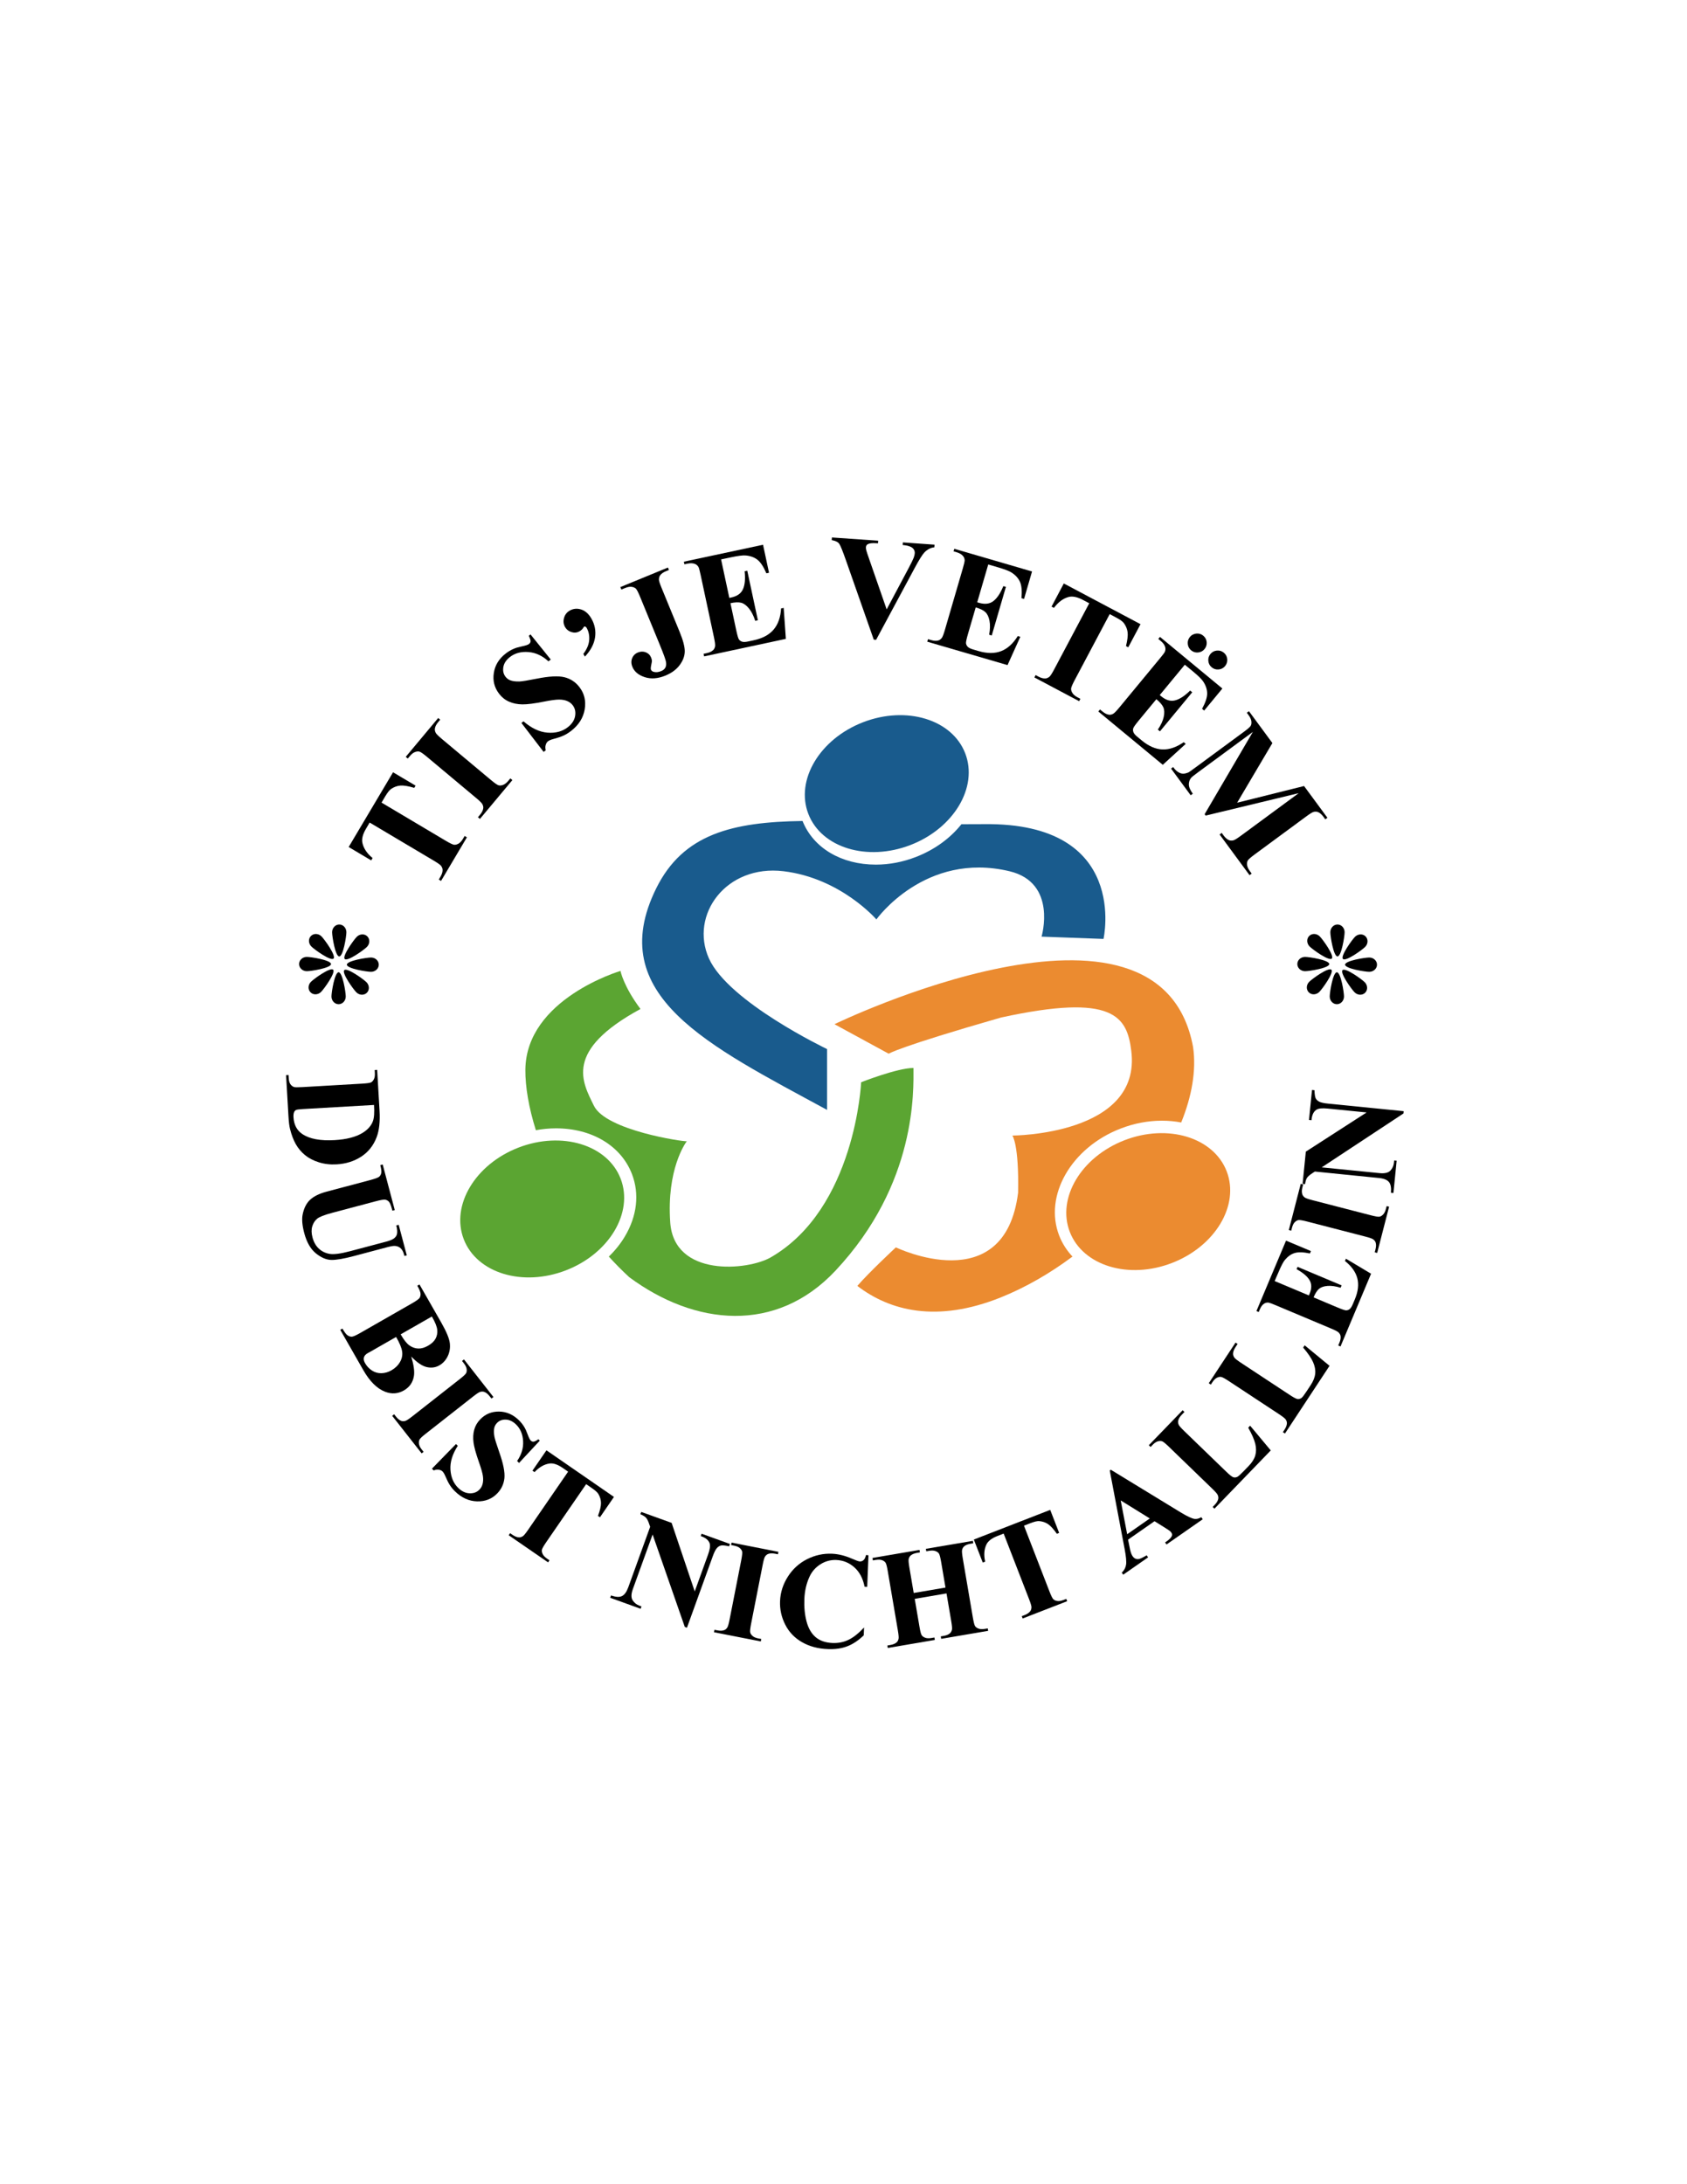 <svg xmlns="http://www.w3.org/2000/svg" xmlns:xlink="http://www.w3.org/1999/xlink" id="Layer_1" x="0px" y="0px" viewBox="0 0 612 792" style="enable-background:new 0 0 612 792;" xml:space="preserve"><style type="text/css">	.st0{fill:#195B8D;}	.st1{fill:#EB8B30;}	.st2{fill:#5BA532;}</style><g>	<g>		<path class="st0" d="M357.05,298.84c-2.8,0.03-5.56,0.04-8.27,0.03c-4.11,5.16-9.85,9.3-16.53,11.88   c-4.75,1.83-9.63,2.77-14.51,2.77c-12.54,0-22.71-6.06-26.6-15.83c-25.56,0.37-43.35,4.73-53.1,24.46   c-19.21,38.9,19.14,57.01,62,80.31V380.4c0,0-35.78-17.06-42.86-32.87c-7.07-15.81,6.24-34.12,27.05-31.62   c20.8,2.5,33.7,17.48,33.7,17.48s17.62-24.77,48.27-17.48c17.48,4.16,11.65,23.72,11.65,23.72l22.47,0.83   C400.33,340.45,409.91,298.2,357.05,298.84z"></path>	</g></g><ellipse transform="matrix(0.933 -0.36 0.36 0.933 -128.936 179.422)" class="st1" cx="416.64" cy="435.45" rx="30.5" ry="23.86"></ellipse><ellipse transform="matrix(0.933 -0.36 0.36 0.933 -144.703 100.386)" class="st2" cx="196.83" cy="438.21" rx="30.5" ry="23.86"></ellipse><ellipse transform="matrix(0.933 -0.36 0.36 0.933 -80.717 135.04)" class="st0" cx="321.75" cy="283.96" rx="30.5" ry="23.86"></ellipse><g>	<g>		<path class="st1" d="M406.51,409.23c4.91-1.9,9.96-2.86,15-2.86c2.43,0,4.77,0.22,7,0.65c3.85-9.48,5.53-18.87,4.31-27.36   c-12.08-65.57-130.09-8.28-130.09-8.28l19.67,10.7c0,0,3.45-2.42,40.72-13.11c41.06-8.97,45.73-0.27,47.28,12.08   c3.84,30.6-43.13,30.71-43.13,30.71s2.42,3.11,2.07,20.7c-4.83,38.99-44.34,19.84-44.34,19.84s-9.83,9.14-13.98,13.98   c11.73,8.97,28.73,13.54,52.11,4.14c9.02-3.63,17.81-8.72,25.94-14.78c-2.07-2.21-3.73-4.77-4.84-7.65   C378.64,433.52,388.64,416.13,406.51,409.23z"></path>	</g></g><g>	<g>		<path class="st2" d="M249.18,413.77c0,0-0.01,0.02-0.03,0.04C249.19,413.8,249.21,413.79,249.18,413.77z"></path>		<path class="st2" d="M331.38,387.25c-5.87,0-18.98,5.18-18.98,5.18s-2.05,45.77-32.78,63.49c-8.33,4.8-35.1,7.32-36.48-12.69   c-1.33-19.3,5.52-28.77,6.01-29.41c-1.21,0.2-29.34-3.91-33.7-12.88c-4.18-8.58-11.05-19.9,16.9-35.08   c-6.21-8.28-7.25-13.8-7.25-13.8s-34.32,10.11-34.51,35.89c-0.04,6.12,1.23,13.67,3.81,21.87c2.42-0.45,4.86-0.68,7.3-0.68   c13.05,0,23.6,6.34,27.55,16.55c2.78,7.19,1.87,15.24-2.57,22.67c-1.57,2.64-3.53,5.08-5.81,7.28c2.34,2.58,4.8,5.08,7.41,7.48   c23.81,17.6,53.26,20.6,74.8-2.36C332.75,429.13,331.38,395.19,331.38,387.25z"></path>	</g></g><g>	<path d="M142.59,280.03l8.17,4.85l-0.48,0.8c-2.17-0.64-3.83-0.92-5-0.83c-1.17,0.09-2.29,0.49-3.38,1.21  c-0.6,0.41-1.32,1.31-2.16,2.72l-1.33,2.25l23.27,13.82c1.54,0.92,2.56,1.4,3.04,1.46c0.49,0.06,1.02-0.08,1.61-0.4  c0.58-0.32,1.13-0.92,1.64-1.78l0.59-1l0.82,0.49l-9.38,15.8l-0.82-0.49l0.59-1c0.52-0.88,0.78-1.67,0.79-2.39  c0.02-0.51-0.15-1.02-0.53-1.55c-0.26-0.37-1.15-1.01-2.66-1.91l-23.27-13.82l-1.29,2.18c-1.21,2.03-1.65,3.76-1.34,5.19  c0.44,2,1.66,3.84,3.69,5.5l-0.5,0.85l-8.17-4.85L142.59,280.03z"></path>	<path d="M185.14,282.25l0.74,0.61l-11.77,14.08l-0.73-0.61l0.75-0.89c0.65-0.78,1.04-1.53,1.16-2.23c0.1-0.5,0.01-1.03-0.29-1.59  c-0.2-0.41-0.97-1.18-2.32-2.31l-17.71-14.81c-1.38-1.15-2.3-1.8-2.76-1.94c-0.47-0.14-1.01-0.1-1.64,0.13  c-0.63,0.23-1.26,0.72-1.89,1.47l-0.75,0.89l-0.74-0.61l11.77-14.08l0.73,0.61l-0.75,0.89c-0.65,0.78-1.04,1.53-1.16,2.23  c-0.1,0.5-0.01,1.04,0.27,1.61c0.2,0.41,0.97,1.18,2.32,2.31l17.71,14.81c1.38,1.15,2.3,1.79,2.77,1.93  c0.47,0.14,1.02,0.09,1.65-0.14c0.63-0.23,1.26-0.72,1.89-1.47L185.14,282.25z"></path>	<path d="M192.46,230.05l7.35,9.11l-0.84,0.65c-2.18-2.02-4.59-3.15-7.23-3.37c-2.64-0.22-4.86,0.36-6.67,1.74  c-1.4,1.07-2.22,2.29-2.46,3.66c-0.24,1.37,0.01,2.54,0.75,3.51c0.47,0.62,1.04,1.05,1.69,1.31c0.89,0.34,2.01,0.49,3.37,0.45  c0.99-0.04,3.09-0.38,6.3-1.02c4.49-0.9,7.84-1.07,10.07-0.52c2.21,0.56,4.03,1.76,5.43,3.6c1.79,2.33,2.41,5.02,1.89,8.09  c-0.53,3.07-2.19,5.67-4.98,7.82c-0.88,0.67-1.77,1.22-2.69,1.64c-0.92,0.42-2.15,0.84-3.71,1.25c-0.87,0.23-1.51,0.51-1.94,0.83  c-0.36,0.27-0.63,0.7-0.81,1.28c-0.19,0.58-0.19,1.24,0,1.99l-0.76,0.58l-8.06-10.51l0.76-0.58c2.87,2.49,5.76,3.86,8.67,4.1  c2.91,0.24,5.36-0.41,7.34-1.93c1.53-1.18,2.43-2.53,2.7-4.06c0.27-1.53-0.02-2.85-0.87-3.96c-0.5-0.66-1.17-1.16-1.99-1.51  c-0.82-0.35-1.8-0.53-2.94-0.53c-1.14-0.01-2.95,0.24-5.44,0.73c-3.49,0.7-6.12,1.03-7.9,1.01c-1.78-0.03-3.38-0.35-4.81-0.98  c-1.42-0.62-2.64-1.59-3.63-2.89c-1.7-2.22-2.34-4.73-1.9-7.54c0.43-2.81,1.89-5.17,4.36-7.07c0.9-0.69,1.86-1.26,2.88-1.69  c0.77-0.33,1.79-0.63,3.05-0.89c1.26-0.26,2.08-0.54,2.45-0.82c0.36-0.27,0.55-0.6,0.59-0.97c0.04-0.38-0.18-1.05-0.64-2.02  L192.46,230.05z"></path>	<path d="M212.18,238.1l-0.56-0.99c1.31-1.74,2.02-3.43,2.13-5.07c0.11-1.64-0.2-3.09-0.92-4.35c-0.14-0.24-0.3-0.4-0.48-0.47  c-0.17-0.06-0.31-0.06-0.42,0c-0.09,0.05-0.2,0.18-0.31,0.39c-0.29,0.5-0.76,0.94-1.4,1.31c-0.89,0.5-1.85,0.6-2.89,0.28  c-1.04-0.32-1.83-0.94-2.36-1.87c-0.56-0.99-0.68-2.07-0.36-3.25c0.32-1.18,1.02-2.07,2.08-2.68c1.29-0.73,2.68-0.86,4.16-0.39  c1.48,0.48,2.72,1.58,3.71,3.32c1.22,2.14,1.66,4.42,1.31,6.82C215.5,233.55,214.28,235.87,212.18,238.1z"></path>	<path d="M225.41,213.77l-0.36-0.89l17.26-7.09l0.36,0.89l-1.05,0.43c-0.96,0.39-1.66,0.88-2.09,1.45c-0.31,0.39-0.47,0.9-0.49,1.54  c-0.02,0.46,0.31,1.5,0.98,3.12l6.53,15.89c1.28,3.11,1.9,5.5,1.86,7.17c-0.04,1.67-0.66,3.3-1.86,4.91  c-1.2,1.6-2.91,2.86-5.15,3.78c-2.73,1.12-5.23,1.31-7.5,0.57c-2.27-0.74-3.77-1.99-4.48-3.73c-0.46-1.12-0.49-2.16-0.09-3.14  c0.4-0.98,1.09-1.67,2.08-2.07c0.97-0.4,1.92-0.43,2.84-0.08c0.92,0.35,1.56,0.98,1.94,1.89c0.18,0.45,0.29,0.86,0.31,1.24  c0,0.19-0.08,0.69-0.26,1.52c-0.17,0.83-0.2,1.38-0.09,1.65c0.17,0.42,0.53,0.69,1.07,0.82c0.79,0.2,1.67,0.1,2.65-0.3  c0.69-0.28,1.18-0.69,1.48-1.22c0.3-0.53,0.39-1.21,0.27-2.03c-0.12-0.82-0.88-2.92-2.27-6.3l-7.13-17.35  c-0.68-1.66-1.2-2.66-1.55-3c-0.35-0.34-0.86-0.55-1.52-0.65c-0.66-0.09-1.45,0.05-2.36,0.42L225.41,213.77z"></path>	<path d="M261.59,202.84l2.99,13.97l0.68-0.15c2.18-0.47,3.61-1.49,4.29-3.06c0.69-1.58,0.88-3.73,0.58-6.45l0.96-0.21l3.85,17.97  l-0.96,0.21c-0.62-1.91-1.39-3.42-2.31-4.53c-0.92-1.11-1.85-1.79-2.8-2.03c-0.95-0.25-2.25-0.19-3.88,0.16l2.07,9.67  c0.4,1.89,0.73,3.03,0.98,3.42s0.62,0.67,1.12,0.85c0.5,0.18,1.23,0.16,2.21-0.05l2.05-0.44c3.21-0.69,5.62-1.98,7.23-3.88  c1.61-1.9,2.52-4.46,2.71-7.67l0.94-0.2l0.79,11.24l-29.66,6.35l-0.2-0.94l1.14-0.24c1-0.21,1.76-0.56,2.29-1.05  c0.39-0.33,0.64-0.81,0.75-1.43c0.1-0.45-0.04-1.53-0.4-3.25l-4.83-22.57c-0.33-1.55-0.58-2.5-0.74-2.83  c-0.29-0.55-0.7-0.94-1.23-1.17c-0.74-0.33-1.67-0.38-2.78-0.15l-1.14,0.24l-0.2-0.94l28.72-6.15l2.17,10.15l-0.96,0.21  c-1.02-2.38-2.09-4.01-3.21-4.9c-1.12-0.89-2.54-1.41-4.27-1.57c-1.01-0.1-2.81,0.13-5.41,0.68L261.59,202.84z"></path>	<path d="M339.02,197.5l-0.07,0.96c-1.29,0.12-2.47,0.72-3.55,1.8c-0.78,0.81-2,2.76-3.65,5.84L317.83,232l-0.85-0.06l-10.06-28.67  c-1.21-3.46-2.04-5.5-2.49-6.12c-0.45-0.62-1.35-1.05-2.7-1.3l0.07-0.96l16.78,1.17l-0.07,0.96l-0.57-0.04  c-1.51-0.11-2.56,0.01-3.14,0.35c-0.41,0.23-0.64,0.6-0.67,1.09c-0.02,0.31,0.02,0.68,0.13,1.11c0.11,0.43,0.49,1.6,1.16,3.49  l6.24,17.95l8-15.03c0.96-1.82,1.55-3.04,1.79-3.66c0.23-0.62,0.37-1.16,0.4-1.61c0.04-0.52-0.07-0.98-0.32-1.4  s-0.63-0.74-1.15-0.99c-0.72-0.34-1.69-0.56-2.91-0.65l0.07-0.95L339.02,197.5z"></path>	<path d="M358.51,204.68l-4,13.71l0.67,0.2c2.14,0.62,3.88,0.4,5.23-0.66c1.35-1.06,2.54-2.86,3.57-5.4l0.94,0.27l-5.14,17.64  l-0.94-0.28c0.36-1.98,0.4-3.67,0.12-5.09c-0.28-1.41-0.78-2.45-1.5-3.12c-0.72-0.67-1.89-1.24-3.49-1.71l-2.77,9.49  c-0.54,1.86-0.79,3.01-0.76,3.47c0.04,0.46,0.23,0.88,0.58,1.28c0.35,0.39,1.01,0.73,1.97,1.01l2.01,0.59  c3.15,0.92,5.88,0.92,8.2,0.02c2.32-0.9,4.33-2.73,6.03-5.47l0.92,0.27l-4.64,10.27l-29.12-8.49l0.27-0.92l1.12,0.33  c0.98,0.29,1.81,0.34,2.51,0.17c0.5-0.11,0.94-0.41,1.34-0.9c0.3-0.34,0.69-1.36,1.18-3.05l6.46-22.16  c0.44-1.52,0.67-2.47,0.69-2.84c0-0.63-0.17-1.16-0.53-1.61c-0.5-0.65-1.29-1.13-2.38-1.45l-1.12-0.33l0.27-0.92l28.2,8.22  l-2.9,9.96l-0.94-0.28c0.23-2.57,0.06-4.52-0.5-5.83c-0.56-1.31-1.56-2.45-3.01-3.41c-0.84-0.57-2.54-1.23-5.09-1.97L358.51,204.68  z"></path>	<path d="M413.75,226.33l-4.45,8.39l-0.82-0.44c0.54-2.19,0.74-3.87,0.59-5.03c-0.15-1.16-0.6-2.27-1.37-3.32  c-0.43-0.58-1.37-1.26-2.82-2.02l-2.31-1.23l-12.69,23.91c-0.84,1.58-1.28,2.62-1.31,3.11c-0.03,0.49,0.12,1.02,0.48,1.59  c0.35,0.57,0.97,1.09,1.85,1.56l1.03,0.55l-0.45,0.85l-16.23-8.61l0.45-0.85l1.03,0.55c0.9,0.48,1.71,0.7,2.43,0.67  c0.51,0,1.02-0.2,1.52-0.6c0.36-0.28,0.96-1.19,1.78-2.75l12.69-23.91l-2.24-1.19c-2.09-1.11-3.84-1.47-5.25-1.09  c-1.98,0.53-3.75,1.85-5.32,3.95l-0.87-0.46l4.45-8.39L413.75,226.33z"></path>	<path d="M429.82,241.03l-9.1,11.01l0.54,0.44c1.72,1.42,3.4,1.91,5.07,1.47c1.66-0.44,3.47-1.62,5.42-3.55l0.76,0.63l-11.71,14.16  l-0.76-0.63c1.12-1.67,1.83-3.21,2.13-4.62c0.3-1.41,0.25-2.56-0.14-3.46c-0.4-0.9-1.24-1.88-2.53-2.95l-6.3,7.62  c-1.23,1.49-1.92,2.45-2.07,2.89c-0.15,0.44-0.14,0.9,0.03,1.4c0.17,0.5,0.64,1.07,1.41,1.7l1.62,1.34  c2.53,2.09,5.03,3.18,7.52,3.27c2.49,0.09,5.06-0.79,7.7-2.63l0.74,0.61l-8.32,7.59l-23.38-19.33l0.61-0.74l0.9,0.74  c0.79,0.65,1.53,1.03,2.24,1.15c0.5,0.1,1.03,0,1.59-0.3c0.41-0.2,1.18-0.98,2.3-2.33l14.71-17.79c1.01-1.22,1.6-2,1.76-2.34  c0.25-0.58,0.3-1.14,0.15-1.69c-0.2-0.79-0.73-1.55-1.61-2.27l-0.9-0.74l0.61-0.74l22.64,18.72l-6.61,8l-0.76-0.63  c1.23-2.27,1.85-4.12,1.85-5.55c0-1.43-0.46-2.87-1.41-4.32c-0.55-0.85-1.84-2.13-3.89-3.82L429.82,241.03z M436.51,230.51  c0.75,0.62,1.16,1.39,1.24,2.34c0.08,0.94-0.18,1.78-0.78,2.51c-0.6,0.73-1.38,1.14-2.33,1.23c-0.95,0.09-1.79-0.17-2.52-0.77  c-0.73-0.61-1.14-1.38-1.23-2.33c-0.09-0.95,0.17-1.79,0.77-2.52c0.6-0.73,1.38-1.14,2.33-1.23  C434.94,229.65,435.78,229.9,436.51,230.51z M443.97,236.67c0.74,0.62,1.16,1.39,1.24,2.34c0.08,0.94-0.18,1.78-0.78,2.51  c-0.61,0.73-1.38,1.14-2.33,1.23c-0.95,0.09-1.79-0.17-2.52-0.77c-0.73-0.6-1.14-1.38-1.23-2.33c-0.09-0.95,0.17-1.79,0.77-2.52  c0.61-0.73,1.38-1.14,2.33-1.23C442.4,235.81,443.24,236.07,443.97,236.67z"></path>	<path d="M448.8,291.07l24.28-6.05l8.47,11.5l-0.77,0.57l-0.67-0.92c-0.61-0.83-1.25-1.39-1.91-1.68c-0.45-0.2-0.98-0.24-1.59-0.11  c-0.45,0.09-1.37,0.66-2.77,1.69l-18.63,13.72c-1.44,1.06-2.29,1.8-2.54,2.22c-0.25,0.42-0.33,0.96-0.26,1.64  c0.08,0.67,0.41,1.4,0.99,2.2l0.67,0.92l-0.77,0.57l-10.86-14.75l0.77-0.57l0.67,0.92c0.61,0.83,1.25,1.39,1.91,1.68  c0.45,0.2,0.99,0.24,1.61,0.1c0.45-0.09,1.38-0.66,2.79-1.7l20.95-15.42l-33.76,8.14l-0.37-0.5l17.49-29.84l-19.9,14.65  c-1.39,1.02-2.22,1.69-2.49,1.99c-0.56,0.69-0.84,1.5-0.83,2.43c0.01,0.93,0.49,2.04,1.44,3.33l-0.77,0.57l-7.12-9.67l0.77-0.57  l0.21,0.29c0.45,0.64,0.98,1.15,1.59,1.53c0.61,0.38,1.2,0.58,1.77,0.59c0.57,0.01,1.23-0.15,2-0.47c0.17-0.08,0.89-0.59,2.16-1.52  l17.88-13.16c1.43-1.05,2.27-1.79,2.51-2.2c0.24-0.41,0.32-0.96,0.25-1.63c-0.08-0.67-0.41-1.4-0.99-2.2l-0.66-0.9l0.77-0.57  l8.5,11.55L448.8,291.07z"></path></g><g>	<g>		<path d="M103.78,389.86l0.9-0.05l0.06,1.1c0.05,0.96,0.25,1.68,0.58,2.18s0.76,0.85,1.3,1.06c0.35,0.13,1.38,0.14,3.08,0.04   l21.74-1.26c1.69-0.1,2.74-0.25,3.15-0.45c0.41-0.2,0.76-0.59,1.05-1.15c0.29-0.56,0.4-1.31,0.35-2.23l-0.06-1.1l0.9-0.05   l0.86,14.79c0.23,3.95-0.12,7.16-1.06,9.62c-1.15,3.02-3.01,5.36-5.58,7.04c-2.58,1.67-5.55,2.61-8.91,2.8   c-2.32,0.14-4.49-0.12-6.49-0.75c-2-0.63-3.67-1.51-5.02-2.62c-1.34-1.11-2.45-2.42-3.31-3.93c-0.86-1.51-1.57-3.37-2.12-5.59   c-0.25-0.98-0.44-2.54-0.56-4.66L103.78,389.86z M135.69,400.66l-25.79,1.49c-1.37,0.08-2.2,0.19-2.5,0.34   c-0.3,0.15-0.53,0.38-0.67,0.7c-0.22,0.45-0.3,1.09-0.26,1.92c0.16,2.71,1.21,4.73,3.14,6.05c2.62,1.81,6.55,2.56,11.82,2.25   c4.24-0.25,7.59-1.11,10.05-2.59c1.92-1.17,3.19-2.61,3.81-4.3C135.73,405.33,135.86,403.37,135.69,400.66z"></path>		<path d="M138.83,422.25l4.38,16.52l-0.87,0.23l-0.22-0.83c-0.33-1.24-0.69-2.06-1.07-2.46c-0.38-0.39-0.83-0.63-1.34-0.71   c-0.51-0.08-1.67,0.13-3.5,0.61l-15.67,4.16c-2.86,0.76-4.7,1.48-5.51,2.16c-0.81,0.68-1.39,1.6-1.75,2.75   c-0.35,1.15-0.32,2.49,0.08,4c0.46,1.73,1.24,3.1,2.34,4.11c1.1,1.01,2.42,1.64,3.95,1.88s3.99-0.09,7.39-0.99l13.05-3.46   c1.43-0.38,2.41-0.8,2.95-1.26c0.54-0.46,0.86-0.95,0.97-1.47c0.17-0.8,0.09-1.85-0.25-3.14l0.87-0.23l2.94,11.07l-0.87,0.23   l-0.18-0.66c-0.24-0.9-0.62-1.6-1.14-2.1c-0.52-0.5-1.18-0.79-1.97-0.87c-0.56-0.07-1.49,0.07-2.79,0.41l-12.15,3.23   c-3.76,1-6.54,1.47-8.34,1.42s-3.65-0.85-5.56-2.4s-3.3-3.98-4.19-7.3c-0.74-2.77-0.93-5.01-0.6-6.71   c0.46-2.33,1.36-4.13,2.71-5.39c1.35-1.27,3.35-2.25,6.01-2.96l15.67-4.16c1.84-0.49,2.96-0.89,3.35-1.22   c0.39-0.32,0.66-0.77,0.79-1.35c0.13-0.57,0.01-1.54-0.36-2.88L138.83,422.25z"></path>		<path d="M149.19,491.89c0.92,3.09,1.25,5.44,0.97,7.06c-0.38,2.32-1.6,4.06-3.64,5.23c-2.16,1.24-4.45,1.39-6.85,0.46   c-2.93-1.16-5.56-3.77-7.88-7.84l-8.35-14.6l0.78-0.45c0.76,1.33,1.4,2.16,1.92,2.49c0.52,0.33,1.03,0.48,1.53,0.45   c0.5-0.04,1.53-0.5,3.09-1.39l18.65-10.67c1.55-0.89,2.48-1.54,2.77-1.96c0.29-0.42,0.42-0.94,0.39-1.56   c-0.04-0.62-0.43-1.58-1.18-2.9l0.79-0.45l7.88,13.78c1.88,3.29,2.92,5.79,3.12,7.5c0.2,1.71-0.06,3.29-0.77,4.75   c-0.71,1.46-1.72,2.56-3.04,3.31c-1.38,0.79-2.9,0.99-4.56,0.61C153.14,495.33,151.27,494.05,149.19,491.89z M143.7,484.79   l-9.22,5.27l-1.07,0.59c-0.76,0.44-1.23,0.96-1.39,1.57s-0.03,1.3,0.41,2.06c0.64,1.13,1.49,2.03,2.54,2.7s2.19,0.98,3.44,0.95   c1.24-0.04,2.45-0.39,3.62-1.06c1.34-0.77,2.37-1.77,3.08-3c0.71-1.23,0.97-2.51,0.77-3.84   C145.67,488.69,144.95,486.94,143.7,484.79z M145.35,483.84c1.15,2.01,2.22,3.36,3.22,4.05c1,0.7,2.05,1.06,3.16,1.1   c1.11,0.04,2.3-0.3,3.57-1.03c1.27-0.73,2.17-1.57,2.7-2.54c0.53-0.97,0.73-2.04,0.62-3.21c-0.11-1.17-0.76-2.79-1.95-4.84   L145.35,483.84z"></path>		<path d="M153.67,526.44l-0.71,0.56l-10.69-13.62l0.71-0.56l0.68,0.86c0.59,0.76,1.21,1.26,1.84,1.51   c0.44,0.19,0.95,0.21,1.53,0.04c0.42-0.1,1.28-0.66,2.59-1.69l17.13-13.44c1.33-1.04,2.11-1.77,2.33-2.17   c0.22-0.4,0.29-0.92,0.2-1.54c-0.09-0.62-0.42-1.3-0.99-2.03l-0.68-0.87l0.71-0.56L179,506.56l-0.71,0.56l-0.68-0.86   c-0.59-0.76-1.21-1.26-1.84-1.51c-0.44-0.19-0.95-0.21-1.54-0.06c-0.42,0.1-1.28,0.66-2.59,1.69l-17.13,13.44   c-1.33,1.04-2.11,1.77-2.32,2.18c-0.22,0.41-0.28,0.93-0.2,1.55c0.09,0.62,0.42,1.3,0.99,2.03L153.67,526.44z"></path>		<path d="M195.82,522.39l-7.52,8.08l-0.71-0.7c1.6-2.31,2.32-4.71,2.18-7.21s-0.99-4.49-2.52-6c-1.19-1.16-2.44-1.76-3.75-1.8   c-1.31-0.04-2.37,0.35-3.18,1.18c-0.51,0.53-0.84,1.11-1,1.76c-0.2,0.88-0.19,1.95,0.04,3.21c0.17,0.92,0.77,2.83,1.79,5.75   c1.44,4.07,2.05,7.18,1.84,9.33c-0.23,2.14-1.1,4-2.63,5.56c-1.93,1.98-4.37,2.93-7.3,2.85s-5.59-1.28-7.97-3.6   c-0.75-0.73-1.38-1.49-1.89-2.29c-0.52-0.8-1.07-1.9-1.66-3.29c-0.33-0.78-0.68-1.34-1.04-1.7c-0.3-0.3-0.74-0.49-1.3-0.59   c-0.57-0.1-1.19-0.01-1.86,0.26l-0.65-0.63l8.73-8.94l0.65,0.63c-1.95,3.02-2.83,5.9-2.66,8.65c0.17,2.75,1.1,4.95,2.79,6.6   c1.3,1.27,2.69,1.93,4.16,1.98c1.47,0.05,2.66-0.4,3.58-1.35c0.55-0.56,0.93-1.24,1.14-2.06s0.25-1.75,0.11-2.82   s-0.62-2.72-1.41-4.98c-1.12-3.16-1.79-5.58-2-7.24c-0.22-1.67-0.13-3.21,0.26-4.62c0.39-1.42,1.13-2.68,2.21-3.78   c1.84-1.89,4.1-2.82,6.79-2.79c2.68,0.03,5.08,1.07,7.19,3.13c0.77,0.75,1.42,1.57,1.96,2.46c0.41,0.67,0.82,1.58,1.24,2.73   c0.42,1.14,0.78,1.87,1.1,2.18c0.3,0.3,0.63,0.44,0.99,0.42c0.36-0.02,0.96-0.3,1.8-0.87L195.82,522.39z"></path>		<path d="M222.73,542.79l-5.08,7.38l-0.72-0.5c0.74-2,1.11-3.55,1.1-4.65c-0.01-1.1-0.32-2.19-0.93-3.26   c-0.34-0.59-1.15-1.33-2.43-2.2l-2.03-1.4l-14.48,21.03c-0.96,1.39-1.48,2.32-1.57,2.77c-0.09,0.46,0.01,0.97,0.28,1.54   c0.27,0.57,0.79,1.12,1.57,1.66l0.9,0.62l-0.51,0.74l-14.28-9.83l0.51-0.75l0.9,0.62c0.79,0.54,1.53,0.84,2.2,0.89   c0.48,0.05,0.97-0.08,1.49-0.4c0.37-0.22,1.03-1.01,1.97-2.38l14.48-21.04l-1.97-1.36c-1.84-1.26-3.44-1.79-4.8-1.59   c-1.91,0.28-3.72,1.32-5.41,3.12l-0.76-0.53l5.08-7.38L222.73,542.79z"></path>		<path d="M243.65,552.2l8.38,24.86l4.84-13.38c0.68-1.87,0.86-3.23,0.57-4.08c-0.41-1.15-1.49-2.03-3.23-2.62l0.31-0.85l10.29,3.72   l-0.31,0.85c-1.38-0.31-2.34-0.41-2.89-0.3c-0.55,0.1-1.06,0.41-1.53,0.93s-0.97,1.5-1.5,2.97l-9.37,25.92l-0.78-0.28   l-11.68-33.53l-7.16,19.79c-0.65,1.79-0.67,3.15-0.08,4.07c0.59,0.92,1.42,1.58,2.47,1.96l0.73,0.27l-0.31,0.85l-11.04-3.99   l0.31-0.85c1.72,0.61,3.04,0.69,3.96,0.24c0.92-0.45,1.68-1.5,2.28-3.15l7.95-21.97l-0.37-1.07c-0.36-1.07-0.74-1.82-1.16-2.26   c-0.41-0.44-1.09-0.85-2.02-1.22l0.31-0.85L243.65,552.2z"></path>		<path d="M276.17,594.3l-0.17,0.89l-16.98-3.33l0.17-0.89l1.08,0.21c0.94,0.18,1.73,0.17,2.38-0.06c0.46-0.14,0.85-0.46,1.18-0.96   c0.25-0.35,0.54-1.34,0.86-2.97l4.2-21.37c0.32-1.66,0.44-2.72,0.35-3.17c-0.1-0.45-0.38-0.88-0.85-1.3   c-0.47-0.42-1.17-0.71-2.08-0.89l-1.08-0.21l0.18-0.89l16.98,3.34l-0.17,0.89l-1.08-0.21c-0.94-0.18-1.73-0.17-2.38,0.06   c-0.46,0.14-0.86,0.46-1.21,0.96c-0.25,0.35-0.54,1.34-0.86,2.97l-4.2,21.37c-0.33,1.66-0.44,2.72-0.34,3.17   c0.1,0.45,0.39,0.88,0.86,1.3s1.17,0.71,2.08,0.89L276.17,594.3z"></path>		<path d="M315.06,563.94l-0.46,11.46l-0.95-0.04c-0.6-3.02-1.84-5.37-3.72-7.04s-4.07-2.56-6.54-2.66   c-2.06-0.08-3.98,0.43-5.75,1.55c-1.77,1.12-3.1,2.62-3.97,4.51c-1.12,2.42-1.75,5.12-1.87,8.13c-0.12,2.96,0.15,5.67,0.8,8.13   c0.65,2.46,1.75,4.35,3.29,5.66c1.54,1.31,3.58,2.01,6.12,2.12c2.08,0.08,4.01-0.29,5.78-1.14c1.77-0.84,3.66-2.34,5.67-4.49   l-0.12,2.85c-1.93,1.86-3.92,3.19-5.96,3.97c-2.04,0.79-4.41,1.13-7.09,1.02c-3.53-0.14-6.64-0.97-9.32-2.5   c-2.68-1.52-4.72-3.64-6.1-6.35c-1.38-2.71-2.01-5.56-1.89-8.55c0.13-3.15,1.07-6.11,2.84-8.88c1.76-2.76,4.08-4.87,6.95-6.32   c2.87-1.45,5.88-2.11,9.04-1.98c2.32,0.09,4.76,0.7,7.3,1.81c1.47,0.64,2.41,0.98,2.82,0.99c0.52,0.02,0.98-0.15,1.38-0.52   c0.4-0.37,0.67-0.96,0.82-1.79L315.06,563.94z"></path>		<path d="M331.84,579.75l1.72,10.11c0.28,1.67,0.55,2.7,0.81,3.08c0.26,0.39,0.68,0.69,1.27,0.91c0.59,0.22,1.34,0.25,2.26,0.1   l1.08-0.19l0.15,0.89l-17.06,2.91l-0.15-0.89l1.08-0.19c0.95-0.16,1.68-0.46,2.2-0.89c0.38-0.29,0.63-0.73,0.77-1.32   c0.11-0.42,0.03-1.44-0.25-3.08l-3.66-21.47c-0.28-1.67-0.55-2.7-0.8-3.08s-0.67-0.69-1.26-0.91s-1.34-0.25-2.26-0.1l-1.08,0.18   l-0.15-0.89l17.06-2.91l0.15,0.89l-1.08,0.19c-0.95,0.16-1.68,0.46-2.2,0.89c-0.38,0.29-0.64,0.74-0.79,1.32   c-0.11,0.42-0.03,1.44,0.25,3.08l1.57,9.24l11.53-1.96l-1.57-9.24c-0.29-1.67-0.55-2.7-0.8-3.08c-0.25-0.39-0.67-0.69-1.27-0.91   c-0.6-0.22-1.36-0.25-2.27-0.1l-1.06,0.18l-0.15-0.89l17.04-2.9l0.15,0.89l-1.06,0.18c-0.96,0.16-1.7,0.46-2.2,0.89   c-0.38,0.3-0.64,0.74-0.79,1.32c-0.11,0.42-0.03,1.44,0.25,3.08l3.66,21.47c0.29,1.67,0.55,2.7,0.8,3.08   c0.25,0.39,0.67,0.69,1.27,0.91c0.6,0.22,1.36,0.25,2.27,0.1l1.06-0.18l0.15,0.89l-17.04,2.9l-0.15-0.89l1.06-0.18   c0.96-0.16,1.7-0.46,2.2-0.89c0.38-0.3,0.64-0.74,0.79-1.32c0.11-0.42,0.03-1.44-0.25-3.08l-1.72-10.11L331.84,579.75z"></path>		<path d="M380.99,547.49l3.24,8.35l-0.82,0.32c-1.23-1.74-2.31-2.91-3.23-3.53c-0.92-0.61-1.99-0.97-3.22-1.07   c-0.68-0.05-1.75,0.21-3.19,0.76l-2.3,0.89l9.23,23.81c0.61,1.58,1.08,2.53,1.41,2.86c0.33,0.33,0.8,0.54,1.43,0.64   s1.38-0.02,2.26-0.36l1.02-0.4l0.33,0.84L371,586.87l-0.33-0.84l1.03-0.4c0.89-0.35,1.55-0.79,1.98-1.32   c0.31-0.37,0.48-0.85,0.51-1.46c0.03-0.43-0.26-1.42-0.86-2.96l-9.23-23.81l-2.23,0.87c-2.08,0.81-3.42,1.83-4.02,3.08   c-0.84,1.74-1,3.82-0.46,6.23l-0.87,0.34l-3.24-8.35L380.99,547.49z"></path>		<path d="M418.83,551.6l-9.6,6.69l0.7,3.44c0.24,1.14,0.56,2,0.96,2.57c0.53,0.76,1.23,1.11,2.09,1.04c0.51-0.04,1.51-0.5,3-1.38   l0.52,0.74l-9.03,6.29l-0.52-0.74c0.87-0.83,1.39-1.79,1.56-2.89c0.17-1.1-0.01-3-0.53-5.72l-5.39-28.44l0.38-0.27l25.32,15.45   c2.4,1.46,4.1,2.25,5.08,2.38c0.74,0.1,1.55-0.11,2.43-0.62l0.52,0.74l-13.14,9.16l-0.52-0.74l0.54-0.38   c1.05-0.73,1.69-1.4,1.92-1.99c0.14-0.42,0.08-0.83-0.2-1.23c-0.17-0.24-0.38-0.46-0.64-0.66c-0.11-0.1-0.66-0.46-1.65-1.08   L418.83,551.6z M417.12,550.6l-10.56-6.54l2.35,12.26L417.12,550.6z"></path>		<path d="M453.51,516.96l7.49,8.97l-20.43,21.13l-0.65-0.63l0.76-0.79c0.67-0.69,1.08-1.37,1.24-2.02   c0.13-0.46,0.08-0.97-0.16-1.52c-0.16-0.4-0.83-1.18-2.03-2.33l-15.66-15.14c-1.22-1.18-2.04-1.85-2.47-2.01   c-0.43-0.16-0.95-0.16-1.55,0.01c-0.61,0.17-1.23,0.59-1.88,1.26l-0.76,0.79l-0.65-0.63l12.27-12.69l0.65,0.63l-1,1.04   c-0.67,0.69-1.08,1.37-1.24,2.03c-0.13,0.46-0.08,0.97,0.15,1.53c0.16,0.4,0.83,1.18,2.03,2.33l15.17,14.66   c1.22,1.18,2.06,1.86,2.53,2.04c0.47,0.18,0.98,0.15,1.54-0.1c0.39-0.19,1.12-0.85,2.21-1.97l1.92-1.98   c1.22-1.26,2.02-2.53,2.39-3.8c0.37-1.27,0.37-2.68,0.01-4.22c-0.37-1.54-1.22-3.49-2.56-5.85L453.51,516.96z"></path>		<path d="M473.3,487.82l9.02,7.43l-16.17,24.55l-0.75-0.5l0.6-0.92c0.53-0.8,0.81-1.54,0.85-2.22c0.04-0.48-0.11-0.97-0.44-1.46   c-0.23-0.37-1.04-1-2.42-1.92l-18.19-11.98c-1.41-0.93-2.35-1.44-2.8-1.52c-0.45-0.08-0.96,0.02-1.53,0.29   c-0.56,0.28-1.1,0.81-1.61,1.58l-0.6,0.92l-0.75-0.5l9.71-14.74l0.75,0.5l-0.79,1.2c-0.53,0.8-0.81,1.54-0.85,2.22   c-0.04,0.48,0.1,0.97,0.43,1.48c0.23,0.37,1.03,1,2.42,1.92l17.61,11.6c1.41,0.93,2.37,1.44,2.86,1.54   c0.5,0.09,0.99-0.04,1.5-0.39c0.35-0.26,0.95-1.04,1.81-2.35l1.52-2.3c0.97-1.47,1.51-2.86,1.64-4.18s-0.13-2.7-0.77-4.15   s-1.84-3.21-3.6-5.28L473.3,487.82z"></path>		<path d="M462.41,464.51l12.42,5.22l0.26-0.61c0.81-1.93,0.8-3.59-0.05-4.98s-2.41-2.69-4.68-3.93l0.36-0.85l15.98,6.72l-0.36,0.86   c-1.82-0.55-3.4-0.77-4.75-0.66c-1.35,0.11-2.38,0.47-3.09,1.07c-0.71,0.61-1.36,1.63-1.97,3.09l8.6,3.62   c1.68,0.71,2.74,1.07,3.17,1.08c0.43,0.01,0.85-0.12,1.26-0.41s0.79-0.87,1.16-1.74l0.77-1.82c1.2-2.85,1.5-5.41,0.9-7.69   c-0.6-2.27-2.09-4.35-4.47-6.24l0.35-0.83l9.12,5.45l-11.09,26.38l-0.83-0.35l0.43-1.01c0.37-0.88,0.52-1.66,0.43-2.34   c-0.05-0.48-0.28-0.93-0.7-1.36c-0.29-0.32-1.2-0.8-2.73-1.44l-20.07-8.44c-1.38-0.58-2.24-0.9-2.59-0.96   c-0.59-0.07-1.11,0.04-1.57,0.32c-0.66,0.39-1.2,1.09-1.62,2.08l-0.42,1.01l-0.83-0.35l10.74-25.54l9.03,3.79l-0.36,0.86   c-2.39-0.49-4.23-0.55-5.52-0.16c-1.29,0.38-2.46,1.2-3.52,2.45c-0.62,0.73-1.42,2.25-2.39,4.56L462.41,464.51z"></path>		<path d="M503.05,437.33l0.88,0.23l-4.33,16.76l-0.88-0.23l0.27-1.06c0.24-0.93,0.27-1.72,0.09-2.38   c-0.12-0.46-0.41-0.88-0.89-1.24c-0.33-0.27-1.3-0.62-2.91-1.03l-21.08-5.45c-1.64-0.42-2.69-0.6-3.14-0.53s-0.9,0.33-1.35,0.77   s-0.78,1.12-1.01,2.02l-0.28,1.06l-0.87-0.23l4.33-16.76l0.87,0.23l-0.27,1.06c-0.24,0.93-0.27,1.72-0.08,2.37   c0.12,0.47,0.41,0.89,0.88,1.26c0.33,0.27,1.3,0.62,2.91,1.03l21.08,5.45c1.64,0.42,2.69,0.6,3.14,0.52   c0.46-0.07,0.91-0.34,1.35-0.79c0.44-0.45,0.78-1.12,1.01-2.02L503.05,437.33z"></path>		<path d="M473.72,417.59l22.05-14.21l-14.16-1.41c-1.97-0.2-3.34-0.05-4.09,0.45c-1.02,0.68-1.6,1.94-1.75,3.78l-0.9-0.09   l1.09-10.88l0.9,0.09c0.04,1.41,0.18,2.37,0.41,2.88c0.24,0.51,0.66,0.92,1.27,1.25c0.61,0.33,1.7,0.58,3.25,0.73l27.43,2.74   l-0.08,0.83l-29.65,19.54l20.94,2.09c1.89,0.19,3.22-0.12,3.97-0.92c0.75-0.8,1.18-1.76,1.29-2.88l0.08-0.78l0.9,0.09l-1.17,11.69   l-0.9-0.09c0.16-1.82-0.08-3.12-0.74-3.9c-0.66-0.79-1.86-1.27-3.61-1.44L477,424.81l-0.95,0.62c-0.94,0.61-1.58,1.17-1.91,1.67   c-0.33,0.51-0.56,1.26-0.69,2.26l-0.9-0.09L473.72,417.59z"></path>	</g></g><g>	<path d="M125.66,338.04c0,1.55-1.16,8.77-2.59,8.77c-1.43,0-2.59-7.22-2.59-8.77c0-1.55,1.16-2.81,2.59-2.81  C124.5,335.22,125.66,336.48,125.66,338.04z"></path>	<path d="M133.1,343.36c-1.1,1.1-7.02,5.38-8.04,4.37c-1.01-1.01,3.27-6.94,4.37-8.04c1.1-1.1,2.81-1.17,3.82-0.16  C134.27,340.55,134.2,342.26,133.1,343.36z"></path>	<path d="M134.6,352.38c-1.55,0-8.77-1.16-8.77-2.59c0-1.43,7.22-2.59,8.77-2.59s2.81,1.16,2.81,2.59  C137.41,351.22,136.15,352.38,134.6,352.38z"></path>	<path d="M129.27,359.82c-1.1-1.1-5.38-7.02-4.37-8.04c1.01-1.01,6.94,3.27,8.04,4.37c1.1,1.1,1.17,2.81,0.16,3.82  C132.08,360.99,130.37,360.92,129.27,359.82z"></path>	<path d="M120.25,361.32c0-1.55,1.16-8.77,2.59-8.77s2.59,7.22,2.59,8.77c0,1.55-1.16,2.81-2.59,2.81S120.25,362.87,120.25,361.32z"></path>	<path d="M112.81,356c1.1-1.1,7.02-5.38,8.04-4.37c1.01,1.01-3.27,6.94-4.37,8.04s-2.81,1.17-3.82,0.16  C111.64,358.81,111.71,357.1,112.81,356z"></path>	<path d="M111.31,346.98c1.55,0,8.77,1.16,8.77,2.59s-7.22,2.59-8.77,2.59c-1.55,0-2.81-1.16-2.81-2.59S109.76,346.98,111.31,346.98  z"></path>	<path d="M116.63,339.54c1.1,1.1,5.38,7.02,4.37,8.04c-1.01,1.01-6.94-3.27-8.04-4.37c-1.1-1.1-1.17-2.81-0.16-3.82  C113.82,338.37,115.53,338.44,116.63,339.54z"></path></g><g>	<path d="M487.79,338.04c0,1.55-1.16,8.77-2.59,8.77c-1.43,0-2.59-7.22-2.59-8.77c0-1.55,1.16-2.81,2.59-2.81  C486.63,335.22,487.79,336.48,487.79,338.04z"></path>	<path d="M495.23,343.36c-1.1,1.1-7.02,5.38-8.04,4.37c-1.01-1.01,3.27-6.94,4.37-8.04c1.1-1.1,2.81-1.17,3.82-0.16  C496.4,340.55,496.33,342.26,495.23,343.36z"></path>	<path d="M496.73,352.38c-1.55,0-8.77-1.16-8.77-2.59c0-1.43,7.22-2.59,8.77-2.59s2.81,1.16,2.81,2.59  C499.54,351.22,498.29,352.38,496.73,352.38z"></path>	<path d="M491.41,359.82c-1.1-1.1-5.38-7.02-4.37-8.04c1.01-1.01,6.94,3.27,8.04,4.37c1.1,1.1,1.17,2.81,0.16,3.82  C494.22,360.99,492.51,360.92,491.41,359.82z"></path>	<path d="M482.39,361.32c0-1.55,1.16-8.77,2.59-8.77s2.59,7.22,2.59,8.77c0,1.55-1.16,2.81-2.59,2.81S482.39,362.87,482.39,361.32z"></path>	<path d="M474.95,356c1.1-1.1,7.02-5.38,8.04-4.37c1.01,1.01-3.27,6.94-4.37,8.04s-2.81,1.17-3.82,0.16  C473.78,358.81,473.85,357.1,474.95,356z"></path>	<path d="M473.45,346.98c1.55,0,8.77,1.16,8.77,2.59s-7.22,2.59-8.77,2.59c-1.55,0-2.81-1.16-2.81-2.59S471.89,346.98,473.45,346.98  z"></path>	<path d="M478.77,339.54c1.1,1.1,5.38,7.02,4.37,8.04c-1.01,1.01-6.94-3.27-8.04-4.37s-1.17-2.81-0.16-3.82  C475.96,338.37,477.67,338.44,478.77,339.54z"></path></g></svg>